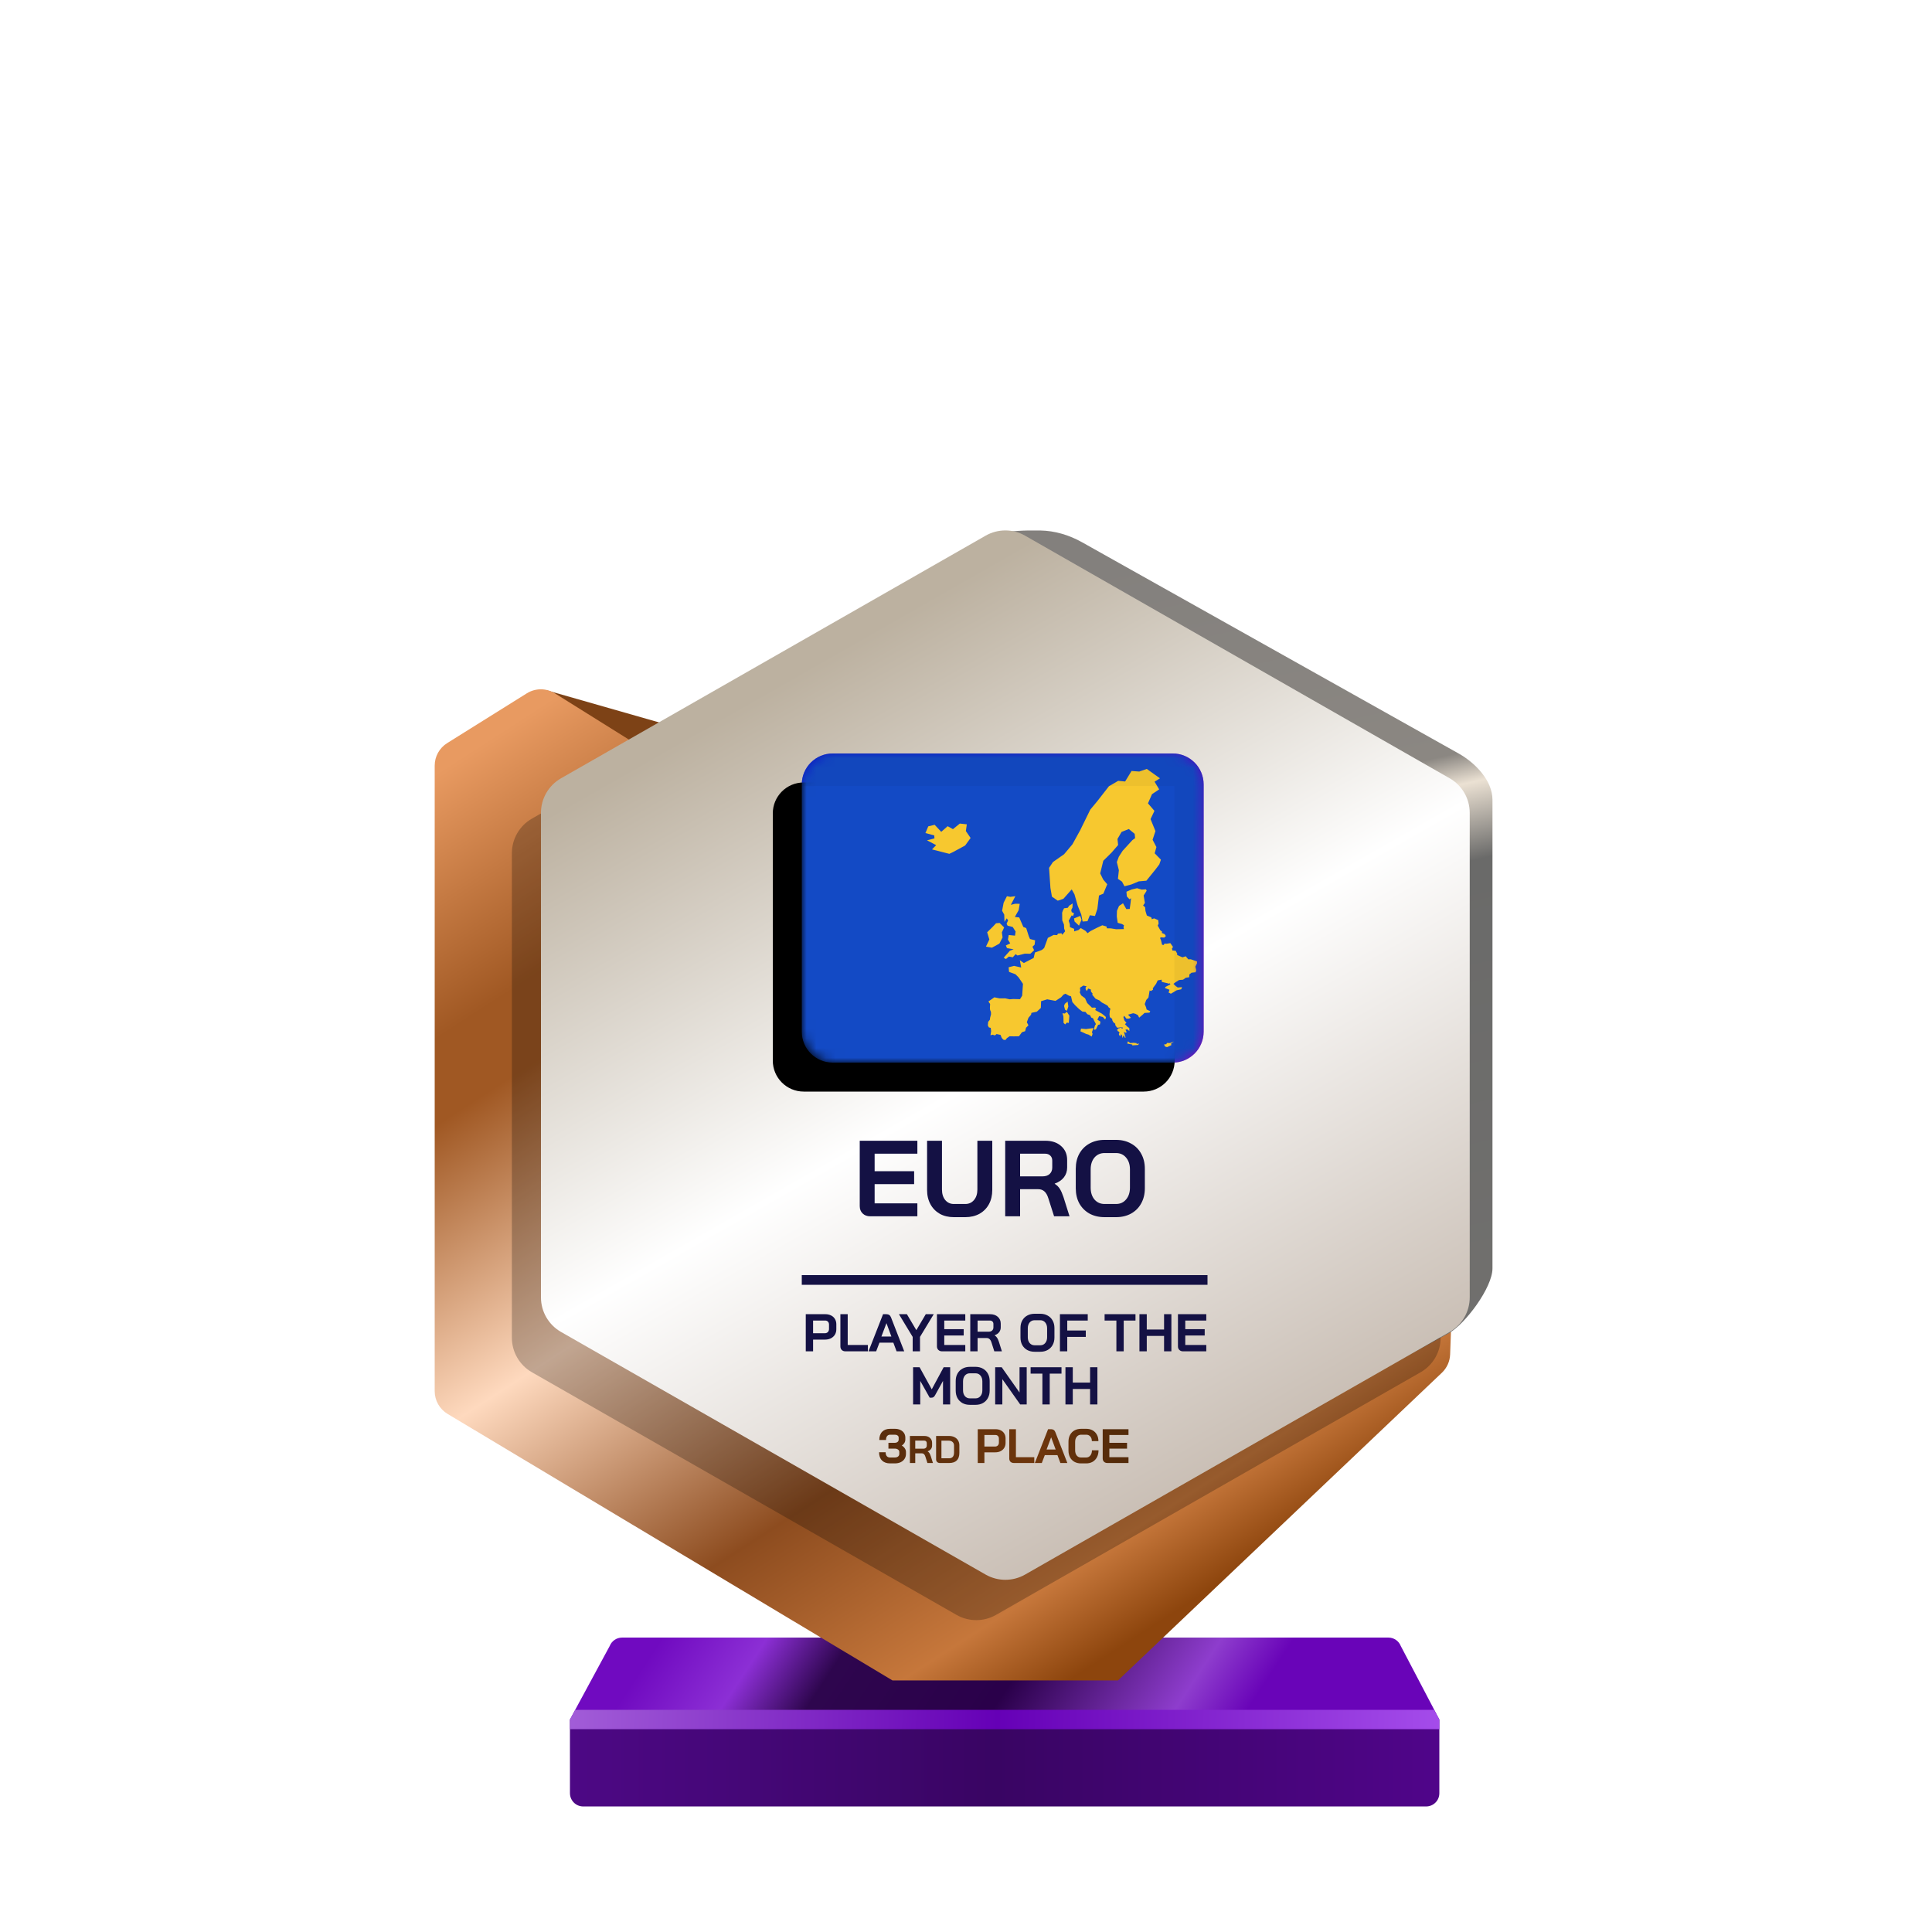 <?xml version="1.0" encoding="UTF-8"?>
<svg width="200px" height="200px" viewBox="0 0 200 200" version="1.1" xmlns="http://www.w3.org/2000/svg" xmlns:xlink="http://www.w3.org/1999/xlink">
    <title>euro_championship_bronze_month</title>
    <defs>
        <linearGradient x1="7.778%" y1="48.193%" x2="80%" y2="52.643%" id="linearGradient-1">
            <stop stop-color="#700AC0" offset="0%"></stop>
            <stop stop-color="#8C2FD5" offset="16.729%"></stop>
            <stop stop-color="#2E064E" offset="30.206%"></stop>
            <stop stop-color="#2A004A" offset="59.729%"></stop>
            <stop stop-color="#8E3DCD" offset="88.523%"></stop>
            <stop stop-color="#6904B8" offset="100%"></stop>
        </linearGradient>
        <linearGradient x1="0%" y1="44.444%" x2="100%" y2="44.444%" id="linearGradient-2">
            <stop stop-color="#4D0885" offset="0%"></stop>
            <stop stop-color="#390563" offset="49.007%"></stop>
            <stop stop-color="#50058A" offset="100%"></stop>
        </linearGradient>
        <linearGradient x1="0%" y1="49.975%" x2="101.111%" y2="50.025%" id="linearGradient-3">
            <stop stop-color="#A25DD8" offset="0%"></stop>
            <stop stop-color="#6500B6" offset="48.57%"></stop>
            <stop stop-color="#A64EEC" offset="100%"></stop>
        </linearGradient>
        <linearGradient x1="5.34%" y1="5.021%" x2="66.312%" y2="97.36%" id="linearGradient-4">
            <stop stop-color="#E89A61" offset="0%"></stop>
            <stop stop-color="#A05823" offset="20.203%"></stop>
            <stop stop-color="#A05823" offset="26.726%"></stop>
            <stop stop-color="#FED9BE" offset="50.106%"></stop>
            <stop stop-color="#8D4C1F" offset="73.858%"></stop>
            <stop stop-color="#C6773B" offset="91.795%"></stop>
            <stop stop-color="#8D450D" offset="100%"></stop>
        </linearGradient>
        <linearGradient x1="53.535%" y1="0.09%" x2="63.301%" y2="84.266%" id="linearGradient-5">
            <stop stop-color="#83807D" offset="0%"></stop>
            <stop stop-color="#8B8782" offset="30.989%"></stop>
            <stop stop-color="#EBE1D3" offset="34.706%"></stop>
            <stop stop-color="#6A6A69" offset="43.802%"></stop>
            <stop stop-color="#71706E" offset="100%"></stop>
        </linearGradient>
        <linearGradient x1="30.976%" y1="12.068%" x2="74.446%" y2="99.419%" id="linearGradient-6">
            <stop stop-color="#BCB1A0" offset="0%"></stop>
            <stop stop-color="#FFFFFF" offset="44.34%"></stop>
            <stop stop-color="#BEB1A5" offset="100%"></stop>
        </linearGradient>
        <linearGradient x1="0%" y1="50.353%" x2="94.547%" y2="49.039%" id="linearGradient-7">
            <stop stop-color="#582D0D" offset="0%"></stop>
            <stop stop-color="#6F360C" offset="67.123%"></stop>
            <stop stop-color="#542B0A" offset="100%"></stop>
        </linearGradient>
        <linearGradient x1="9.615%" y1="21.893%" x2="57.693%" y2="81.065%" id="linearGradient-8">
            <stop stop-color="#0B12C6" offset="0%"></stop>
            <stop stop-color="#8805B7" offset="100%"></stop>
        </linearGradient>
        <path d="M0,3.2 C0,1.433 1.433,0 3.2,0 L38.4,0 C40.167,0 41.6,1.433 41.6,3.2 L41.6,28.8 C41.6,30.567 40.167,32 38.4,32 L3.2,32 C1.433,32 0,30.567 0,28.8 L0,3.2 Z" id="path-9"></path>
        <filter x="-3.6%" y="-4.7%" width="107.2%" height="109.4%" filterUnits="objectBoundingBox" id="filter-11">
            <feOffset dx="-3" dy="3" in="SourceAlpha" result="shadowOffsetInner1"></feOffset>
            <feComposite in="shadowOffsetInner1" in2="SourceAlpha" operator="arithmetic" k2="-1" k3="1" result="shadowInnerInner1"></feComposite>
            <feColorMatrix values="0 0 0 0 0   0 0 0 0 0   0 0 0 0 0  0 0 0 0.24 0" type="matrix" in="shadowInnerInner1"></feColorMatrix>
        </filter>
    </defs>
    <g id="euro_championship_bronze_month" stroke="none" stroke-width="1" fill="none" fill-rule="evenodd">
        <g id="euro_qualify_gold_shield" transform="translate(45, 54.91)" fill-rule="nonzero">
            <g id="trophy" transform="translate(0, -0)">
                <path d="M14,123.094 L18.119,115.479 C18.326,114.955 18.832,114.612 19.395,114.612 L98.73,114.612 C99.293,114.612 99.799,114.955 100.006,115.479 L104,123.094 L14,123.094 Z" id="Path" fill="url(#linearGradient-1)"></path>
                <path d="M14.002,130.72 L14,123.094 L104,123.094 L104,130.727 C104,131.485 103.385,132.094 102.626,132.094 L15.375,132.094 C14.616,132.094 14.002,131.479 14.002,130.72 Z" id="Path" fill="url(#linearGradient-2)"></path>
                <polygon id="Path" fill="url(#linearGradient-3)" points="14 123.094 14 124.094 104 124.094 104 123.094 103.452 122.094 14.55 122.094"></polygon>
                <path d="M11.464,16.654 L20.261,21.869 L24,20.094 L11.525,16.531 C11.446,16.499 11.391,16.61 11.464,16.654 Z" id="Path" fill="#7D4216"></path>
                <path d="M0,24.345 L0,89.103 C0,90.068 0.507,90.963 1.335,91.459 L47.386,119.045 L70.736,119.045 L104.263,87.195 C104.783,86.701 105.089,86.023 105.116,85.305 L105.418,77.153 L59.061,101.876 L23.356,81.379 C22.503,80.889 21.976,79.98 21.976,78.996 L21.976,24.345 C21.976,23.398 21.488,22.518 20.685,22.016 L12.444,16.865 C11.553,16.308 10.423,16.308 9.532,16.865 L1.291,22.016 C0.488,22.518 0,23.398 0,24.345 Z" id="Path" fill="url(#linearGradient-4)"></path>
                <path d="M55.452,6.452 L55.452,23.273 L55.452,76.985 C55.447,77.345 55.386,77.705 55.452,78.059 L55.452,99.456 C56.143,103.174 64.863,105.097 68.146,103.221 L105,83.094 C106.712,82.116 109.5,78.37 109.5,76.399 L109.5,27.883 C109.5,25.898 107.73,24.067 106,23.094 L67.023,1.229 C65.692,0.482 64.208,0.031 62.683,0.006 C55.838,-0.108 55.107,1.508 55.452,6.452 Z" id="Path" fill="url(#linearGradient-5)"></path>
                <path d="M54.018,4.718 L10.065,29.833 C8.782,30.567 7.989,31.932 7.989,33.411 L7.989,83.569 C7.989,85.048 8.782,86.413 10.065,87.147 L54.018,112.263 C55.285,112.987 56.84,112.987 58.107,112.263 L102.059,87.147 C103.343,86.413 104.136,85.048 104.136,83.569 L104.136,33.411 C104.136,31.932 103.343,30.567 102.059,29.833 L58.107,4.718 C56.84,3.994 55.285,3.994 54.018,4.718 Z" id="Path" fill-opacity="0.24" fill="#000000"></path>
                <path d="M57.029,0.543 L13.076,25.659 C11.792,26.392 11,27.758 11,29.236 L11,79.394 C11,80.873 11.792,82.238 13.076,82.972 L57.029,108.088 C58.296,108.812 59.851,108.812 61.118,108.088 L105.07,82.972 C106.354,82.238 107.146,80.873 107.146,79.394 L107.146,29.236 C107.146,27.758 106.354,26.392 105.07,25.659 L61.118,0.543 C59.851,-0.181 58.296,-0.181 57.029,0.543 Z" id="Path" fill="url(#linearGradient-6)"></path>
                <path d="M38.413,81.134 L40.44,81.134 C40.663,81.134 40.861,81.178 41.033,81.266 C41.205,81.35 41.339,81.473 41.434,81.634 C41.53,81.791 41.577,81.973 41.577,82.178 L41.577,82.689 C41.577,82.901 41.528,83.09 41.429,83.255 C41.33,83.416 41.191,83.542 41.011,83.634 C40.836,83.722 40.63,83.766 40.396,83.766 L39.171,83.766 L39.171,84.98 L38.413,84.98 L38.413,81.134 Z M40.385,83.106 C40.513,83.106 40.618,83.066 40.698,82.985 C40.779,82.901 40.819,82.791 40.819,82.656 L40.819,82.211 C40.819,82.083 40.782,81.982 40.709,81.909 C40.639,81.832 40.546,81.793 40.429,81.793 L39.171,81.793 L39.171,83.106 L40.385,83.106 Z M42.53,84.98 C42.368,84.98 42.238,84.934 42.139,84.842 C42.044,84.747 41.997,84.623 41.997,84.469 L41.997,81.134 L42.755,81.134 L42.755,84.321 L44.843,84.321 L44.843,84.98 L42.53,84.98 Z M46.754,81.134 C46.992,81.134 47.153,81.244 47.237,81.464 L48.605,84.98 L47.814,84.98 L47.479,84.084 L46.04,84.084 L45.699,84.98 L44.908,84.98 L46.413,81.134 L46.754,81.134 Z M48.881,81.134 L49.859,82.788 L50.837,81.134 L51.661,81.134 L50.238,83.485 L50.238,84.98 L49.48,84.98 L49.48,83.485 L48.057,81.134 L48.881,81.134 Z M46.765,82.062 L46.243,83.447 L47.276,83.447 L46.765,82.062 Z M52.525,84.98 C52.368,84.98 52.239,84.932 52.141,84.837 C52.042,84.742 51.992,84.617 51.992,84.463 L51.992,81.134 L54.926,81.134 L54.926,81.793 L52.75,81.793 L52.75,82.683 L54.761,82.683 L54.761,83.343 L52.75,83.343 L52.75,84.321 L54.926,84.321 L54.926,84.98 L52.525,84.98 Z M55.442,81.134 L57.486,81.134 C57.819,81.134 58.087,81.224 58.288,81.403 C58.493,81.583 58.596,81.819 58.596,82.112 L58.596,82.496 C58.596,82.687 58.541,82.854 58.431,82.996 C58.325,83.136 58.169,83.242 57.964,83.315 L57.964,83.326 C58.081,83.403 58.169,83.491 58.228,83.59 C58.29,83.689 58.35,83.826 58.409,84.002 L58.717,84.98 L57.931,84.98 L57.64,84.068 C57.592,83.91 57.526,83.793 57.442,83.716 C57.358,83.639 57.253,83.601 57.129,83.601 L56.2,83.601 L56.2,84.98 L55.442,84.98 L55.442,81.134 Z M57.343,82.947 C57.497,82.947 57.618,82.907 57.706,82.826 C57.794,82.742 57.838,82.634 57.838,82.502 L57.838,82.145 C57.838,82.039 57.805,81.954 57.739,81.892 C57.673,81.826 57.585,81.793 57.475,81.793 L56.2,81.793 L56.2,82.947 L57.343,82.947 Z M62.105,85.024 C61.816,85.024 61.56,84.963 61.336,84.842 C61.116,84.718 60.944,84.546 60.82,84.326 C60.699,84.103 60.639,83.844 60.639,83.551 L60.639,82.562 C60.639,82.269 60.699,82.013 60.82,81.793 C60.944,81.57 61.116,81.398 61.336,81.277 C61.56,81.152 61.816,81.09 62.105,81.09 L62.688,81.09 C62.977,81.09 63.232,81.152 63.451,81.277 C63.675,81.398 63.847,81.57 63.968,81.793 C64.092,82.013 64.155,82.269 64.155,82.562 L64.155,83.551 C64.155,83.844 64.092,84.103 63.968,84.326 C63.847,84.546 63.675,84.718 63.451,84.842 C63.232,84.963 62.977,85.024 62.688,85.024 L62.105,85.024 Z M62.688,84.353 C62.9,84.353 63.071,84.277 63.199,84.123 C63.331,83.969 63.397,83.767 63.397,83.518 L63.397,82.595 C63.397,82.346 63.331,82.145 63.199,81.991 C63.071,81.837 62.9,81.76 62.688,81.76 L62.105,81.76 C61.893,81.76 61.721,81.837 61.589,81.991 C61.461,82.145 61.397,82.346 61.397,82.595 L61.397,83.518 C61.397,83.767 61.461,83.969 61.589,84.123 C61.721,84.277 61.893,84.353 62.105,84.353 L62.688,84.353 Z M64.724,81.134 L67.603,81.134 L67.603,81.793 L65.482,81.793 L65.482,82.826 L67.4,82.826 L67.4,83.485 L65.482,83.485 L65.482,84.98 L64.724,84.98 L64.724,81.134 Z M70.568,81.793 L69.348,81.793 L69.348,81.134 L72.545,81.134 L72.545,81.793 L71.326,81.793 L71.326,84.98 L70.568,84.98 L70.568,81.793 Z M72.954,81.134 L73.713,81.134 L73.713,82.722 L75.504,82.722 L75.504,81.134 L76.262,81.134 L76.262,84.98 L75.504,84.98 L75.504,83.381 L73.713,83.381 L73.713,84.98 L72.954,84.98 L72.954,81.134 Z M77.474,84.98 C77.316,84.98 77.188,84.932 77.089,84.837 C76.99,84.742 76.941,84.617 76.941,84.463 L76.941,81.134 L79.875,81.134 L79.875,81.793 L77.699,81.793 L77.699,82.683 L79.71,82.683 L79.71,83.343 L77.699,83.343 L77.699,84.321 L79.875,84.321 L79.875,84.98 L77.474,84.98 Z M49.522,86.628 L50.197,86.628 L51.455,88.914 L52.686,86.628 L53.362,86.628 L53.362,90.474 L52.62,90.474 L52.62,88.04 L51.812,89.501 C51.758,89.6 51.701,89.672 51.642,89.716 C51.587,89.756 51.523,89.776 51.45,89.776 L51.241,89.776 L50.263,88.04 L50.263,90.474 L49.522,90.474 L49.522,86.628 Z M55.401,90.518 C55.112,90.518 54.856,90.457 54.632,90.337 C54.413,90.212 54.24,90.04 54.116,89.82 C53.995,89.597 53.935,89.338 53.935,89.045 L53.935,88.056 C53.935,87.763 53.995,87.507 54.116,87.287 C54.24,87.064 54.413,86.892 54.632,86.771 C54.856,86.646 55.112,86.584 55.401,86.584 L55.984,86.584 C56.273,86.584 56.528,86.646 56.748,86.771 C56.971,86.892 57.143,87.064 57.264,87.287 C57.388,87.507 57.451,87.763 57.451,88.056 L57.451,89.045 C57.451,89.338 57.388,89.597 57.264,89.82 C57.143,90.04 56.971,90.212 56.748,90.337 C56.528,90.457 56.273,90.518 55.984,90.518 L55.401,90.518 Z M55.984,89.848 C56.196,89.848 56.367,89.771 56.495,89.617 C56.627,89.463 56.693,89.262 56.693,89.012 L56.693,88.089 C56.693,87.84 56.627,87.639 56.495,87.485 C56.367,87.331 56.196,87.254 55.984,87.254 L55.401,87.254 C55.189,87.254 55.017,87.331 54.885,87.485 C54.757,87.639 54.693,87.84 54.693,88.089 L54.693,89.012 C54.693,89.262 54.757,89.463 54.885,89.617 C55.017,89.771 55.189,89.848 55.401,89.848 L55.984,89.848 Z M58.02,86.628 L58.696,86.628 L60.542,89.243 L60.542,86.628 L61.284,86.628 L61.284,90.474 L60.608,90.474 L58.762,87.859 L58.762,90.474 L58.02,90.474 L58.02,86.628 Z M62.909,87.287 L61.689,87.287 L61.689,86.628 L64.886,86.628 L64.886,87.287 L63.667,87.287 L63.667,90.474 L62.909,90.474 L62.909,87.287 Z M65.295,86.628 L66.054,86.628 L66.054,88.216 L67.845,88.216 L67.845,86.628 L68.603,86.628 L68.603,90.474 L67.845,90.474 L67.845,88.875 L66.054,88.875 L66.054,90.474 L65.295,90.474 L65.295,86.628 Z M38,78.09 C38,78.09 38,77.866 38,77.59 C38,77.314 38,77.09 38,77.09 L80,77.09 L80,77.59 L80,78.09 L38,78.09 Z" id="Combined-Shape" fill="#141144"></path>
                <path d="M48.355,94.735 C48.492,94.815 48.597,94.913 48.67,95.03 C48.747,95.147 48.785,95.268 48.785,95.395 L48.785,95.595 C48.785,95.788 48.737,95.96 48.64,96.11 C48.543,96.26 48.407,96.377 48.23,96.46 C48.057,96.54 47.855,96.58 47.625,96.58 L47.14,96.58 C46.783,96.58 46.503,96.478 46.3,96.275 C46.1,96.072 46,95.788 46,95.425 L46.68,95.425 C46.68,95.598 46.72,95.733 46.8,95.83 C46.88,95.923 46.993,95.97 47.14,95.97 L47.625,95.97 C47.765,95.97 47.878,95.937 47.965,95.87 C48.052,95.8 48.095,95.708 48.095,95.595 L48.095,95.395 C48.095,95.292 48.05,95.208 47.96,95.145 C47.87,95.082 47.753,95.05 47.61,95.05 L46.97,95.05 L46.97,94.45 L47.61,94.45 C47.737,94.45 47.838,94.42 47.915,94.36 C47.992,94.297 48.03,94.215 48.03,94.115 L48.03,93.915 C48.03,93.822 47.993,93.748 47.92,93.695 C47.847,93.638 47.752,93.61 47.635,93.61 L47.15,93.61 C47.013,93.61 46.907,93.658 46.83,93.755 C46.757,93.848 46.72,93.982 46.72,94.155 L46.025,94.155 C46.025,93.792 46.123,93.508 46.32,93.305 C46.52,93.102 46.797,93 47.15,93 L47.635,93 C47.848,93 48.037,93.038 48.2,93.115 C48.367,93.192 48.495,93.3 48.585,93.44 C48.675,93.577 48.72,93.735 48.72,93.915 L48.72,94.115 C48.72,94.238 48.688,94.353 48.625,94.46 C48.562,94.567 48.472,94.658 48.355,94.735 Z M49.194,93.74 L50.682,93.74 C50.925,93.74 51.119,93.805 51.266,93.936 C51.415,94.067 51.49,94.239 51.49,94.452 L51.49,94.732 C51.49,94.871 51.45,94.992 51.37,95.096 C51.293,95.197 51.179,95.275 51.03,95.328 L51.03,95.336 C51.115,95.392 51.179,95.456 51.222,95.528 C51.267,95.6 51.311,95.7 51.354,95.828 L51.578,96.54 L51.006,96.54 L50.794,95.876 C50.759,95.761 50.711,95.676 50.65,95.62 C50.589,95.564 50.513,95.536 50.422,95.536 L49.746,95.536 L49.746,96.54 L49.194,96.54 L49.194,93.74 Z M50.578,95.06 C50.69,95.06 50.778,95.031 50.842,94.972 C50.906,94.911 50.938,94.832 50.938,94.736 L50.938,94.476 C50.938,94.399 50.914,94.337 50.866,94.292 C50.818,94.244 50.754,94.22 50.674,94.22 L49.746,94.22 L49.746,95.06 L50.578,95.06 Z M52.293,96.54 C52.178,96.54 52.085,96.505 52.013,96.436 C51.941,96.367 51.905,96.276 51.905,96.164 L51.905,93.74 L53.241,93.74 C53.454,93.74 53.641,93.78 53.801,93.86 C53.964,93.94 54.089,94.053 54.177,94.2 C54.267,94.347 54.313,94.516 54.313,94.708 L54.313,95.492 C54.313,95.836 54.224,96.097 54.045,96.276 C53.866,96.452 53.603,96.54 53.257,96.54 L52.293,96.54 Z M53.241,96.052 C53.411,96.052 53.541,96.003 53.629,95.904 C53.717,95.805 53.761,95.66 53.761,95.468 L53.761,94.732 C53.761,94.58 53.712,94.459 53.613,94.368 C53.514,94.275 53.385,94.228 53.225,94.228 L52.457,94.228 L52.457,96.052 L53.241,96.052 Z M56.216,93.04 L58.061,93.04 C58.264,93.04 58.444,93.08 58.601,93.16 C58.758,93.237 58.879,93.348 58.966,93.495 C59.053,93.638 59.096,93.803 59.096,93.99 L59.096,94.455 C59.096,94.648 59.051,94.82 58.961,94.97 C58.871,95.117 58.744,95.232 58.581,95.315 C58.421,95.395 58.234,95.435 58.021,95.435 L56.906,95.435 L56.906,96.54 L56.216,96.54 L56.216,93.04 Z M58.011,94.835 C58.128,94.835 58.223,94.798 58.296,94.725 C58.369,94.648 58.406,94.548 58.406,94.425 L58.406,94.02 C58.406,93.903 58.373,93.812 58.306,93.745 C58.243,93.675 58.158,93.64 58.051,93.64 L56.906,93.64 L56.906,94.835 L58.011,94.835 Z M59.963,96.54 C59.816,96.54 59.698,96.498 59.608,96.415 C59.521,96.328 59.478,96.215 59.478,96.075 L59.478,93.04 L60.168,93.04 L60.168,95.94 L62.068,95.94 L62.068,96.54 L59.963,96.54 Z M64.467,95.725 L63.157,95.725 L62.847,96.54 L62.127,96.54 L63.497,93.04 L63.807,93.04 C64.024,93.04 64.17,93.14 64.247,93.34 L65.492,96.54 L64.772,96.54 L64.467,95.725 Z M63.342,95.145 L64.282,95.145 L63.817,93.885 L63.812,93.885 L63.342,95.145 Z M66.898,96.58 C66.641,96.58 66.415,96.525 66.218,96.415 C66.025,96.305 65.875,96.15 65.768,95.95 C65.661,95.747 65.608,95.513 65.608,95.25 L65.608,94.33 C65.608,94.067 65.661,93.835 65.768,93.635 C65.878,93.432 66.031,93.275 66.228,93.165 C66.428,93.055 66.658,93 66.918,93 L67.448,93 C67.698,93 67.918,93.053 68.108,93.16 C68.298,93.267 68.445,93.417 68.548,93.61 C68.655,93.8 68.708,94.022 68.708,94.275 L68.028,94.275 C68.028,94.075 67.975,93.915 67.868,93.795 C67.761,93.672 67.621,93.61 67.448,93.61 L66.918,93.61 C66.731,93.61 66.581,93.68 66.468,93.82 C66.355,93.957 66.298,94.137 66.298,94.36 L66.298,95.22 C66.298,95.443 66.353,95.625 66.463,95.765 C66.573,95.902 66.718,95.97 66.898,95.97 L67.438,95.97 C67.615,95.97 67.758,95.902 67.868,95.765 C67.981,95.628 68.038,95.448 68.038,95.225 L68.718,95.225 C68.718,95.495 68.665,95.733 68.558,95.94 C68.451,96.143 68.301,96.302 68.108,96.415 C67.915,96.525 67.691,96.58 67.438,96.58 L66.898,96.58 Z M69.636,96.54 C69.492,96.54 69.376,96.497 69.286,96.41 C69.196,96.323 69.151,96.21 69.151,96.07 L69.151,93.04 L71.821,93.04 L71.821,93.64 L69.841,93.64 L69.841,94.45 L71.671,94.45 L71.671,95.05 L69.841,95.05 L69.841,95.94 L71.821,95.94 L71.821,96.54 L69.636,96.54 Z" id="Combined-Shape" fill="url(#linearGradient-7)"></path>
            </g>
        </g>
        <path d="M90.084,125.911 C89.764,125.911 89.503,125.814 89.302,125.62 C89.101,125.426 89,125.173 89,124.86 L89,118.089 L94.966,118.089 L94.966,119.43 L90.542,119.43 L90.542,121.24 L94.631,121.24 L94.631,122.581 L90.542,122.581 L90.542,124.57 L94.966,124.57 L94.966,125.911 L90.084,125.911 Z M98.742,126 C98.191,126 97.707,125.885 97.29,125.654 C96.873,125.415 96.549,125.084 96.318,124.659 C96.087,124.235 95.971,123.743 95.971,123.184 L95.971,118.089 L97.513,118.089 L97.513,123.14 C97.513,123.587 97.625,123.948 97.848,124.223 C98.079,124.499 98.377,124.637 98.742,124.637 L99.927,124.637 C100.299,124.637 100.601,124.499 100.832,124.223 C101.063,123.948 101.178,123.587 101.178,123.14 L101.178,118.089 L102.72,118.089 L102.72,123.184 C102.72,123.743 102.604,124.235 102.374,124.659 C102.143,125.084 101.815,125.415 101.39,125.654 C100.966,125.885 100.478,126 99.927,126 L98.742,126 Z M104.058,118.089 L108.214,118.089 C108.892,118.089 109.436,118.272 109.845,118.637 C110.262,119.002 110.471,119.482 110.471,120.078 L110.471,120.86 C110.471,121.248 110.359,121.587 110.136,121.877 C109.92,122.16 109.603,122.376 109.186,122.525 L109.186,122.547 C109.424,122.704 109.603,122.883 109.722,123.084 C109.849,123.285 109.972,123.564 110.091,123.922 L110.717,125.911 L109.119,125.911 L108.527,124.056 C108.43,123.736 108.296,123.497 108.125,123.341 C107.953,123.184 107.741,123.106 107.488,123.106 L105.6,123.106 L105.6,125.911 L104.058,125.911 L104.058,118.089 Z M107.923,121.777 C108.236,121.777 108.482,121.695 108.661,121.531 C108.84,121.359 108.929,121.14 108.929,120.872 L108.929,120.145 C108.929,119.929 108.862,119.758 108.728,119.631 C108.594,119.497 108.415,119.43 108.192,119.43 L105.6,119.43 L105.6,121.777 L107.923,121.777 Z M114.346,126 C113.758,126 113.236,125.877 112.782,125.631 C112.335,125.378 111.985,125.028 111.732,124.581 C111.486,124.127 111.363,123.601 111.363,123.006 L111.363,120.994 C111.363,120.399 111.486,119.877 111.732,119.43 C111.985,118.976 112.335,118.626 112.782,118.38 C113.236,118.127 113.758,118 114.346,118 L115.53,118 C116.119,118 116.637,118.127 117.084,118.38 C117.538,118.626 117.888,118.976 118.134,119.43 C118.387,119.877 118.514,120.399 118.514,120.994 L118.514,123.006 C118.514,123.601 118.387,124.127 118.134,124.581 C117.888,125.028 117.538,125.378 117.084,125.631 C116.637,125.877 116.119,126 115.53,126 L114.346,126 Z M115.53,124.637 C115.962,124.637 116.309,124.48 116.57,124.168 C116.838,123.855 116.972,123.445 116.972,122.939 L116.972,121.061 C116.972,120.555 116.838,120.145 116.57,119.832 C116.309,119.52 115.962,119.363 115.53,119.363 L114.346,119.363 C113.914,119.363 113.564,119.52 113.296,119.832 C113.035,120.145 112.905,120.555 112.905,121.061 L112.905,122.939 C112.905,123.445 113.035,123.855 113.296,124.168 C113.564,124.48 113.914,124.637 114.346,124.637 L115.53,124.637 Z" id="Combined-Shape" fill="#141144" fill-rule="nonzero"></path>
        <g id="Path-+-Shape-+-Path-159-Mask" transform="translate(83, 78)">
            <mask id="mask-10" fill="white">
                <use xlink:href="#path-9"></use>
            </mask>
            <g id="Mask" fill-rule="nonzero">
                <use fill="url(#linearGradient-8)" xlink:href="#path-9"></use>
                <use fill="black" fill-opacity="1" filter="url(#filter-11)" xlink:href="#path-9"></use>
            </g>
            <g id="euro_championship" mask="url(#mask-10)" fill-rule="nonzero">
                <g transform="translate(0, 0)" id="Path">
                    <path d="M0,3.2 C0,1.433 1.433,0 3.2,0 L38.4,0 C40.167,0 41.6,1.433 41.6,3.2 L41.6,28.8 C41.6,30.567 40.167,32 38.4,32 L3.2,32 C1.433,32 0,30.567 0,28.8 L0,3.2 Z" fill="#134AC5"></path>
                    <polygon fill="#F7C82F" points="38.117 29.975 37.802 29.967 37.74 30.096 37.709 30.1 37.502 30.118 37.603 30.332 37.816 30.4 38.265 30.185 38.251 30.143 38.219 30.044 38.514 29.816"></polygon>
                    <polygon fill="#F7C82F" points="28.18 17.075 28.241 17.394 28.697 17.824 28.959 17.206 28.82 16.817"></polygon>
                    <polygon fill="#F7C82F" points="20.983 17.432 21.219 17.067 21.362 17.281 21.203 17.623 21.307 17.829 21.837 17.961 21.843 17.972 22.136 18.431 22.072 18.858 21.423 18.793 21.34 19.269 21.58 19.655 21.124 19.875 21.247 20.155 21.929 20.272 21.932 20.272 21.541 20.423 20.901 21.145 21.133 21.281 21.44 21.021 21.843 21.099 22.131 20.778 22.335 20.913 23.078 20.725 23.662 20.731 24.054 20.368 23.88 20.005 24.102 19.798 24.155 19.342 23.626 19.205 23.501 18.919 23.232 18.076 22.933 17.956 22.544 17.055 22.509 16.974 22.058 16.924 22.45 16.219 22.564 15.562 22.086 15.557 21.64 15.669 22.108 14.777 21.585 14.841 21.236 14.776 20.896 15.447 20.738 16.281 20.959 16.684"></polygon>
                    <polygon fill="#F7C82F" points="34.668 29.986 34.343 29.949 34.003 29.978 33.765 29.797 33.684 30.026 34.217 30.131 34.212 30.218 34.841 30.173 34.895 30.015 34.657 30.079"></polygon>
                    <polygon fill="#F7C82F" points="25.894 14.818 26.499 15.239 27.081 15.046 27.943 14.07 28.234 14.589 28.233 14.592 28.565 15.76 28.93 16.664 29.069 17.397 29.575 17.362 29.823 16.747 30.352 16.823 30.6 16.082 30.766 14.705 31.221 14.509 31.621 13.539 31.204 13.05 30.892 12.417 31.212 11.107 32.054 10.276 32.748 9.477 32.68 8.851 33.103 8.121 33.854 7.819 34.461 8.32 34.508 8.762 34.215 8.979 33.217 10.072 32.821 10.685 32.613 11.243 32.825 12.085 32.728 12.976 33.15 13.267 33.404 13.745 34.114 13.561 34.881 13.239 35.674 13.169 36.608 12.015 37.013 11.478 37.178 10.995 36.532 10.332 36.711 9.687 36.317 8.931 36.611 8.034 36.104 6.794 36.507 5.941 35.837 5.164 36.255 4.211 36.997 3.715 36.519 2.919 37.081 2.572 35.716 1.6 34.933 1.871 34.137 1.812 33.472 2.9 32.755 2.832 31.797 3.391 30.597 4.931 29.865 5.813 28.815 7.956 28.016 9.404 27.154 10.43 26.002 11.236 25.6 11.841 25.739 13.905"></polygon>
                    <polygon fill="#F7C82F" points="27.448 26.64 27.593 26.19 27.52 25.682 27.238 25.908 27.149 26.128 27.25 26.522"></polygon>
                    <polygon fill="#F7C82F" points="19.682 20.103 20.456 19.686 20.786 19.045 20.714 18.522 20.948 18.009 20.481 17.544 20.115 17.575 20.113 17.573 19.783 17.927 19.19 18.511 19.417 19.253 19.064 19.998"></polygon>
                    <polygon fill="#F7C82F" points="29.418 28.528 28.907 28.479 28.846 28.762 29.455 29.041 29.678 29.1 30.011 29.304 30.103 29.025 30.037 28.855 30.195 28.423"></polygon>
                    <polygon fill="#F7C82F" points="27.224 26.919 26.984 26.889 27.084 27.216 27.101 27.898 27.266 28.046 27.443 27.859 27.641 27.895 27.702 27.146 27.44 26.738"></polygon>
                    <polygon fill="#F7C82F" points="17.085 7.333 16.361 7.255 15.649 7.833 15.1 7.528 14.436 8.112 13.756 7.383 13.094 7.543 12.8 8.239 13.715 8.484 13.734 8.79 12.962 8.99 13.912 9.488 13.482 9.93 14.699 10.243 15.274 10.388 15.651 10.209 16.91 9.527 17.477 8.747 16.985 8.031"></polygon>
                    <polygon fill="#F7C82F" points="40.916 21.721 40.912 21.523 40.269 21.305 40.013 21.312 39.744 20.994 39.409 21.102 38.855 20.862 38.864 20.726 38.709 20.426 38.36 20.393 38.324 20.177 38.433 20.034 38.154 19.633 37.701 19.702 37.569 19.666 37.458 19.828 37.296 19.798 37.189 19.342 37.086 19.102 37.17 19.034 37.522 19.059 37.692 18.9 37.566 18.705 37.271 18.576 37.298 18.442 37.12 18.307 36.846 17.816 36.94 17.611 36.898 17.251 36.471 17.068 36.242 17.159 36.18 16.968 35.721 16.772 35.579 16.306 35.543 15.918 35.333 15.733 35.52 15.475 35.39 14.702 35.7 14.213 35.635 14.064 35.183 14.09 34.71 13.947 34.16 14.073 33.608 14.312 33.647 14.796 33.924 15.092 34.084 14.987 34.033 15.473 33.949 16.094 33.598 16.11 33.253 15.506 32.842 15.783 32.627 16.287 32.611 16.881 32.705 17.528 33.161 17.662 33.354 17.782 33.307 17.989 33.343 18.179 32.54 18.192 32.002 18.106 31.581 18.097 31.548 17.913 31.113 17.785 30.562 18.041 29.882 18.386 29.583 18.603 29.377 18.368 28.884 18.073 28.639 18.277 28.196 18.417 28.2 18.153 27.758 17.978 27.75 17.685 27.632 17.313 27.946 16.754 28.076 16.84 28.183 16.544 27.946 16.426 27.894 16.203 28.023 15.942 28.038 15.524 27.686 15.753 27.534 15.976 27.149 16.026 27.025 16.265 26.952 16.48 26.964 17.278 27.141 17.701 27.162 18.129 27.261 18.408 26.964 18.771 26.883 18.609 26.519 18.649 26.433 18.805 26.07 18.785 25.474 19.088 25.091 20.138 24.867 20.331 24.517 20.468 24.516 20.465 24.135 20.605 24.004 21.167 22.987 21.692 22.575 21.404 22.713 22.157 21.98 21.988 21.413 22.131 21.457 22.609 22.125 22.858 22.447 23.183 22.897 23.847 22.815 25.074 22.589 25.435 22.589 25.436 21.883 25.418 21.521 25.449 21.057 25.346 20.47 25.351 19.936 25.242 19.319 25.673 19.497 25.931 19.475 26.349 19.494 26.545 19.581 26.754 19.591 26.998 19.5 27.342 19.469 27.571 19.296 27.775 19.26 28.142 19.364 28.353 19.56 28.404 19.601 28.743 19.534 29.17 19.76 29.111 19.99 29.187 20.165 29.045 20.572 29.13 20.697 29.441 20.857 29.623 21.072 29.668 21.239 29.464 21.511 29.274 21.929 29.284 22.481 29.276 22.791 28.857 23.121 28.748 23.215 28.39 23.467 28.141 23.297 27.822 23.465 27.361 23.735 27.045 23.774 26.852 24.333 26.73 24.747 26.342 24.772 25.643 25.407 25.45 26.268 25.612 26.849 25.234 27.101 24.954 27.302 24.871 27.657 25.072 27.875 25.142 28.01 25.734 28.308 26.075 28.706 26.456 29.047 26.718 29.37 26.755 29.558 26.987 29.838 27.091 29.968 27.337 30.148 27.409 30.282 27.694 30.452 28.019 30.357 28.139 30.268 28.437 30.266 28.605 30.449 28.563 30.682 28.086 30.864 28.054 30.916 27.761 30.6 27.552 30.783 27.185 31.163 27.278 31.406 27.543 31.487 27.339 31.442 27.233 31.068 26.934 30.748 26.76 30.357 26.55 30.48 26.434 30.374 26.305 30.031 26.308 29.546 25.833 29.326 25.34 28.917 25.036 28.773 24.726 28.826 24.552 28.801 24.245 29.156 24.024 29.503 24.114 29.407 24.17 29.391 24.18 29.38 24.395 29.51 24.602 29.644 24.335 29.924 24.432 29.933 24.641 30.132 24.896 30.044 24.943 30.411 25.386 30.81 25.564 31.063 25.779 31.473 25.997 31.663 26.114 31.784 26.305 31.876 26.35 31.95 26.442 31.89 26.623 31.853 27.017 31.89 27.289 32.133 27.481 32.141 27.605 32.244 27.812 32.465 27.991 32.438 28.091 32.466 28.13 32.636 28.385 32.826 28.377 33.021 28.334 33.108 28.364 33.254 28.376 33.194 28.473 33.108 28.446 33.002 28.374 32.91 28.399 32.871 28.463 32.784 28.448 32.728 28.522 32.638 28.603 32.714 28.75 32.779 28.764 32.843 28.823 32.899 28.938 32.818 29.027 32.877 29.184 32.974 29.268 33.013 29.226 32.994 29.095 33.094 29.095 33.181 29.257 33.166 29.372 33.236 29.419 33.276 29.214 33.365 29.217 33.435 29.411 33.525 29.411 33.338 28.796 33.494 28.904 33.637 28.874 33.508 28.594 33.701 28.561 33.913 28.74 33.907 28.429 33.69 28.268 33.447 28.012 33.612 27.889 33.394 27.624 33.296 27.284 33.379 27.16 33.609 27.453 33.852 27.453 34.073 27.361 33.771 27.04 34.301 26.89 34.528 26.945 34.789 27.081 34.926 27.347 35.291 27.038 35.478 26.859 35.996 26.828 36.076 26.687 35.694 26.5 35.643 26.275 35.641 26.275 35.501 25.939 35.66 25.514 35.887 25.267 36.009 24.533 36.141 24.589 36.353 24.459 36.343 24.298 36.681 23.839 36.843 23.492 37.248 23.414 37.278 23.649 37.956 23.808 38.025 23.842 38.095 23.778 38.157 23.904 37.665 24.158 37.587 24.278 38.064 24.459 37.969 24.747 38.21 24.87 38.803 24.516 39.282 24.41 39.367 24.189 38.922 24.226 38.709 24.077 38.476 23.848 38.682 23.688 39.059 23.451 39.467 23.418 39.758 23.213 40.107 23.161 40.121 22.877 40.345 22.696 40.767 22.648 40.835 22.431 40.74 22.068"></polygon>
                </g>
            </g>
            <path d="M0.007,3.364 L0.007,3.305 C0.007,1.483 1.485,0.005 3.307,0.005 L38.313,0.005 C40.136,0.005 41.613,1.483 41.613,3.305 L41.613,28.953 C41.613,30.636 40.249,32.001 38.565,32.001 L38.565,32.001 L38.565,32.001 L38.565,3.364 L0.007,3.364 Z" id="Path-159" fill="#000000" opacity="0.2" mask="url(#mask-10)"></path>
        </g>
    </g>
</svg>